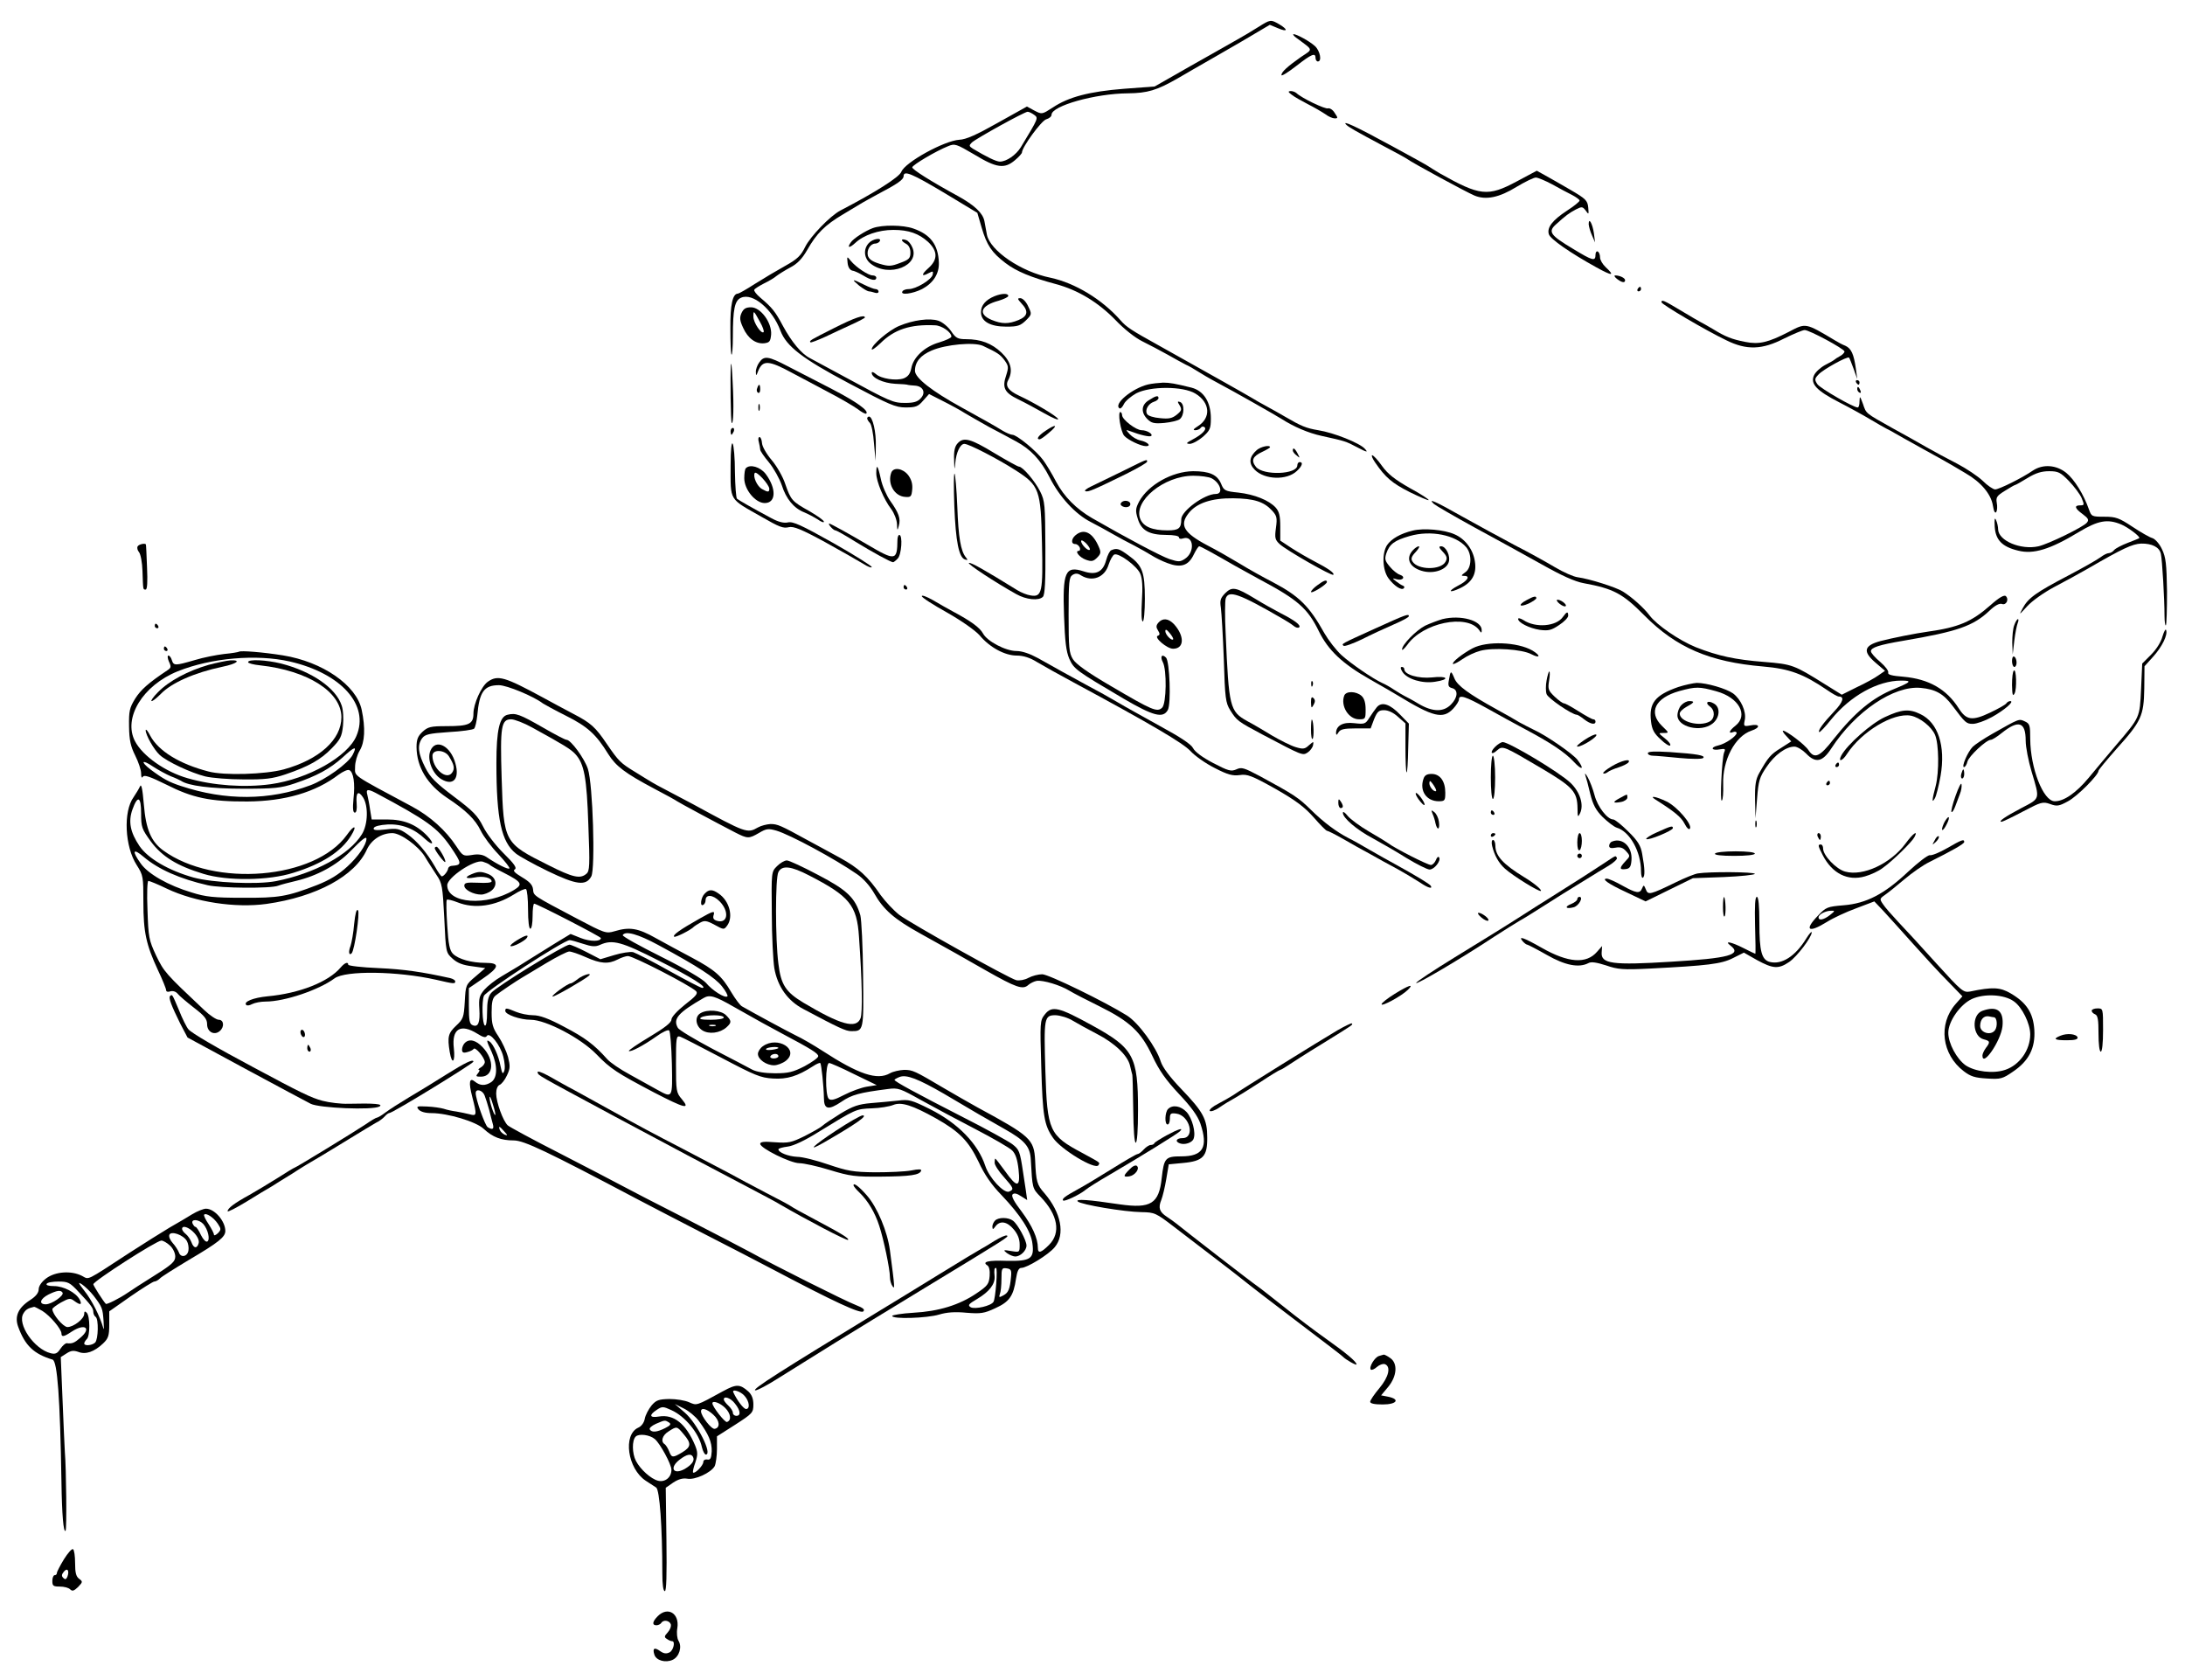 <?xml version="1.0" standalone="no"?>
<!DOCTYPE svg PUBLIC "-//W3C//DTD SVG 20010904//EN"
 "http://www.w3.org/TR/2001/REC-SVG-20010904/DTD/svg10.dtd">
<svg version="1.0" xmlns="http://www.w3.org/2000/svg"
 width="960pt" height="738pt" viewBox="0 0 960 738"
 preserveAspectRatio="xMidYMid meet">
<g transform="translate(0,738) scale(0.1,-0.1)"
fill="#000000" stroke="none">
<path d="M5528 7261 c-25 -16 -67 -41 -94 -56 -27 -15 -119 -67 -205 -116
l-156 -89 -134 -10 c-153 -12 -244 -36 -313 -82 -48 -31 -48 -31 -81 -14 l-33
18 -129 -72 c-92 -52 -139 -73 -168 -74 -66 -4 -239 -99 -255 -141 -9 -23
-112 -89 -268 -170 -45 -24 -131 -113 -154 -159 -19 -39 -34 -54 -88 -84 -36
-20 -95 -55 -133 -79 -37 -24 -71 -43 -75 -43 -23 0 -34 -49 -33 -152 0 -61 2
-113 5 -116 3 -3 6 33 6 79 0 121 8 159 36 171 51 23 138 -50 173 -145 26 -68
95 -122 301 -231 177 -94 205 -106 249 -106 44 0 55 4 77 30 l26 29 61 -31
c34 -17 78 -41 98 -54 20 -12 68 -39 105 -60 38 -20 91 -48 118 -63 65 -35
108 -81 148 -159 43 -85 113 -161 180 -195 29 -15 73 -39 97 -53 24 -14 67
-37 95 -51 28 -15 62 -34 76 -43 14 -9 45 -25 70 -34 58 -22 92 -11 115 38 10
20 20 36 24 36 6 0 57 -28 156 -85 28 -15 75 -42 105 -58 173 -92 215 -129
265 -231 41 -83 103 -142 225 -211 58 -33 112 -64 121 -70 156 -95 199 -106
244 -58 14 15 25 33 25 40 0 23 28 14 122 -38 51 -29 127 -70 168 -92 113 -60
176 -102 215 -144 37 -40 48 -33 15 10 -22 27 -136 106 -191 131 -19 9 -47 24
-64 33 -16 10 -61 36 -100 57 -123 68 -172 104 -185 136 -15 36 -17 35 -24 -7
-5 -25 -2 -32 14 -36 28 -7 25 -42 -5 -72 -33 -34 -81 -33 -142 3 -26 16 -55
31 -63 35 -8 4 -28 16 -45 27 -16 11 -39 24 -51 29 -42 19 -138 85 -180 123
-24 22 -57 65 -75 96 -67 120 -111 163 -226 224 -43 22 -109 59 -148 83 -38
23 -101 59 -140 79 -104 55 -124 89 -83 141 35 45 101 67 196 66 92 -1 135
-15 171 -54 21 -23 23 -32 17 -76 -6 -44 -4 -52 16 -71 29 -27 230 -142 236
-135 7 7 -23 28 -83 59 -27 14 -72 40 -100 58 l-50 33 0 62 c0 47 -5 66 -20
83 -29 32 -93 58 -164 66 -59 6 -64 9 -76 39 -17 40 -51 55 -123 55 -92 -1
-197 -60 -237 -133 -16 -31 -17 -41 -6 -76 15 -51 50 -71 126 -71 32 0 55 -4
55 -11 0 -6 8 -8 19 -4 46 14 52 -61 7 -90 -21 -14 -28 -14 -68 -1 -38 13
-187 92 -340 180 -69 40 -123 94 -158 160 -17 33 -43 76 -57 95 -29 40 -116
111 -135 111 -7 0 -26 8 -43 18 -32 20 -82 48 -180 102 -131 72 -205 130 -205
161 0 39 24 68 73 89 62 27 186 38 225 21 66 -31 76 -38 95 -63 18 -25 19 -31
8 -66 -19 -55 -8 -77 52 -106 29 -14 81 -42 116 -62 35 -20 62 -31 60 -25 -4
12 -105 72 -174 104 -44 21 -59 41 -46 66 23 42 13 82 -29 122 -43 41 -91 59
-156 59 -36 0 -45 5 -65 35 -13 19 -38 40 -56 46 -39 13 -111 3 -173 -23 -45
-19 -120 -83 -120 -102 0 -6 17 6 38 26 61 61 132 84 240 79 30 -1 72 -30 72
-50 0 -5 -24 -16 -53 -25 -64 -18 -114 -65 -123 -113 -5 -25 -14 -37 -33 -45
-33 -12 -100 -2 -123 19 -11 9 -18 11 -18 5 0 -22 51 -45 103 -48 29 -1 54 -3
57 -5 3 -1 16 -2 29 -3 36 -2 50 -30 27 -55 -14 -16 -31 -21 -69 -21 -53 0
-65 5 -267 115 -69 37 -137 74 -152 82 -37 19 -80 71 -118 141 -34 64 -48 81
-99 124 -18 15 -30 31 -27 35 2 5 22 17 43 28 21 10 46 25 55 33 9 7 36 24 60
37 31 16 52 38 74 76 42 74 78 110 159 158 39 23 77 46 85 51 8 5 38 21 65 36
88 46 115 65 115 80 0 27 36 12 180 -74 l144 -87 19 -65 c23 -78 44 -109 104
-155 48 -37 114 -64 222 -93 97 -26 186 -80 261 -157 38 -40 87 -79 120 -95
30 -15 80 -41 110 -58 30 -17 66 -37 80 -44 14 -6 36 -19 50 -28 14 -9 54 -33
90 -52 70 -37 255 -142 280 -158 53 -34 117 -62 177 -75 104 -23 105 -23 158
-51 42 -22 47 -22 31 -5 -23 25 -135 70 -204 81 -54 9 -75 18 -147 60 -22 13
-58 33 -80 45 -22 12 -51 28 -65 37 -21 13 -215 122 -410 231 -119 66 -141 80
-167 110 -81 92 -200 164 -308 187 -129 26 -265 119 -279 189 -3 17 -8 44 -11
60 -7 35 -43 69 -115 109 -121 66 -203 118 -202 127 2 11 105 72 158 93 29 12
35 10 115 -37 97 -59 132 -64 178 -25 17 14 31 30 31 34 0 23 86 141 107 146
13 4 23 12 23 20 0 39 192 93 335 94 87 1 127 13 218 65 44 26 97 56 116 67
20 11 93 54 163 94 l127 75 36 -15 c42 -18 46 -7 6 17 -38 22 -39 22 -93 -12z
m-985 -385 c20 -15 21 -12 -58 -143 -21 -34 -63 -63 -92 -63 -16 0 -59 21
-119 57 -17 11 -17 14 -4 27 18 17 231 135 245 135 6 0 18 -6 28 -13z m780
-1597 c40 -21 53 -69 19 -69 -50 0 -152 -75 -152 -111 0 -40 -11 -49 -60 -49
-67 0 -106 16 -120 50 -32 78 104 190 233 190 32 0 68 -5 80 -11z"/>
<path d="M5698 7212 c74 -55 72 -46 17 -83 -58 -41 -85 -65 -85 -79 0 -6 29
12 65 40 68 53 85 60 85 35 0 -8 5 -15 10 -15 19 0 10 46 -12 67 -24 22 -81
53 -95 53 -4 -1 2 -9 15 -18z"/>
<path d="M5675 6964 c11 -9 43 -27 70 -41 28 -14 62 -34 77 -44 14 -11 33 -19
42 -19 15 0 15 2 0 24 -8 14 -22 22 -29 20 -12 -5 -116 45 -139 67 -6 5 -17 9
-25 9 -13 -1 -12 -4 4 -16z"/>
<path d="M5915 6832 c11 -11 39 -27 170 -97 50 -26 95 -51 100 -55 18 -14 259
-145 293 -159 50 -21 109 -9 185 38 37 22 75 41 85 41 9 0 42 -14 72 -30 30
-17 70 -38 88 -47 17 -9 32 -20 32 -24 0 -5 -25 -25 -56 -45 -64 -42 -88 -74
-79 -103 6 -21 94 -82 208 -145 70 -39 84 -39 42 0 -14 13 -25 32 -25 43 0 11
-4 23 -10 26 -5 3 -10 -3 -10 -14 0 -30 -12 -27 -99 26 -99 59 -111 75 -75
107 44 40 58 50 88 66 26 13 29 13 43 -5 13 -19 14 -18 11 14 -3 30 -11 38
-78 77 -41 24 -92 53 -112 64 l-36 20 -88 -47 c-127 -68 -162 -64 -339 36 -22
13 -44 27 -50 31 -5 4 -81 46 -168 93 -152 83 -214 111 -192 89z"/>
<path d="M6980 6395 c1 -11 7 -33 15 -50 l13 -30 -5 40 c-6 42 -23 73 -23 40z"/>
<path d="M3835 6378 c-33 -12 -86 -46 -97 -63 -18 -25 -6 -26 20 -2 36 34 102
57 167 57 68 0 112 -16 153 -53 42 -40 43 -77 2 -114 -33 -29 -33 -41 0 -23
19 10 21 9 18 -6 -4 -22 -73 -64 -105 -64 -12 0 -25 -4 -28 -10 -11 -18 44
-11 86 10 49 26 76 67 74 117 -3 78 -37 123 -112 149 -45 16 -136 17 -178 2z"/>
<path d="M3817 6312 c-25 -27 -21 -67 8 -90 81 -64 220 -8 183 72 -6 14 -17
28 -26 31 -24 9 -26 -2 -3 -15 14 -7 21 -21 21 -40 0 -24 -6 -31 -45 -45 -39
-15 -50 -16 -90 -4 -33 10 -47 20 -52 36 -6 25 11 53 33 53 7 0 16 5 19 10 11
18 -31 11 -48 -8z"/>
<path d="M3724 6225 c2 -19 10 -31 21 -34 10 -1 32 -12 49 -22 34 -21 56 -24
56 -9 0 6 -7 10 -16 10 -19 0 -73 36 -96 64 -17 21 -17 21 -14 -9z"/>
<path d="M7104 6155 c22 -17 36 -19 36 -6 0 10 -24 21 -43 21 -7 0 -3 -7 7
-15z"/>
<path d="M3775 6125 c17 -13 35 -24 42 -25 6 0 18 -3 27 -6 9 -3 16 -1 16 5 0
6 -6 11 -13 11 -7 0 -30 9 -52 20 -52 26 -56 25 -20 -5z"/>
<path d="M7195 6110 c-3 -5 -1 -10 4 -10 6 0 11 5 11 10 0 6 -2 10 -4 10 -3 0
-8 -4 -11 -10z"/>
<path d="M4370 6079 c-39 -16 -60 -40 -60 -70 0 -41 40 -64 112 -64 49 0 61 4
85 27 27 27 27 28 10 63 -9 20 -24 35 -34 35 -14 0 -13 -3 5 -23 32 -34 28
-56 -13 -73 -44 -18 -73 -18 -119 1 -61 26 -47 63 32 84 23 7 42 16 42 21 0
12 -27 12 -60 -1z"/>
<path d="M7300 6052 c0 -9 193 -123 285 -167 89 -44 157 -42 254 8 41 20 81
37 90 37 21 0 173 -82 175 -94 0 -5 -8 -14 -19 -20 -11 -6 -22 -13 -25 -16 -3
-3 -22 -14 -42 -24 -20 -11 -42 -31 -48 -45 -17 -37 11 -67 110 -118 47 -24
110 -59 140 -77 30 -18 62 -36 70 -40 8 -4 24 -12 35 -19 11 -7 68 -38 125
-70 58 -32 112 -62 120 -67 8 -5 38 -22 66 -39 68 -39 112 -92 120 -142 4 -26
10 -36 15 -28 4 7 5 25 2 40 -4 24 0 31 36 53 22 14 43 26 46 26 2 0 27 14 53
30 36 22 62 30 95 30 40 0 50 -5 87 -43 23 -24 48 -57 56 -75 12 -30 12 -32
-6 -32 -28 0 -25 -13 11 -39 24 -18 28 -25 18 -37 -15 -19 -169 -94 -213 -104
-77 -17 -175 24 -177 74 0 12 -4 30 -9 41 -6 14 -8 5 -6 -29 4 -58 32 -88 103
-105 67 -17 140 5 267 82 85 51 126 58 186 33 29 -12 85 -54 79 -60 -2 -2 -25
-11 -51 -21 -26 -10 -53 -24 -59 -31 -6 -8 -17 -14 -24 -14 -7 0 -23 -8 -36
-18 -13 -10 -78 -47 -143 -81 -141 -74 -175 -98 -199 -143 -17 -32 -17 -31 20
9 21 23 73 60 118 84 44 23 112 60 150 82 152 88 193 107 232 109 48 1 81 -16
87 -45 6 -26 16 -201 16 -271 0 -27 3 -47 6 -43 3 3 5 70 5 149 -2 122 -5 149
-22 185 -11 24 -30 45 -42 49 -12 3 -52 26 -88 50 -59 39 -73 44 -123 44 -55
0 -57 1 -68 32 -23 66 -64 132 -100 161 -44 35 -102 39 -146 10 -46 -32 -149
-83 -166 -83 -9 0 -34 17 -55 38 -21 20 -72 54 -112 75 -41 21 -101 53 -134
72 -33 19 -100 57 -150 84 -121 68 -115 63 -130 107 -13 35 -14 36 -15 12 0
-16 -3 -28 -8 -28 -19 0 -163 83 -177 102 -13 20 -13 24 5 43 20 22 127 81
134 74 2 -2 11 -24 20 -49 l16 -45 -6 45 c-9 64 -20 89 -46 101 -13 5 -32 15
-43 22 -134 80 -130 79 -206 39 -91 -47 -131 -56 -191 -44 -60 12 -86 22 -143
57 -22 13 -47 27 -55 31 -8 4 -47 27 -87 51 -75 45 -83 48 -83 35z"/>
<path d="M3258 6005 c-9 -20 -8 -33 7 -65 21 -47 56 -72 93 -68 23 3 27 8 30
38 4 52 -46 120 -88 120 -23 0 -33 -6 -42 -25z m81 -39 c12 -21 19 -41 16 -45
-10 -10 -45 42 -45 68 0 29 1 28 29 -23z"/>
<path d="M3665 5939 c-105 -53 -111 -56 -104 -63 2 -2 31 9 64 24 33 16 86 40
118 55 31 14 57 28 57 30 0 15 -46 -1 -135 -46z"/>
<path d="M3211 5775 c-3 -48 -1 -249 4 -253 7 -8 10 73 4 178 -3 63 -6 97 -8
75z"/>
<path d="M3336 5788 c-9 -12 -16 -32 -15 -43 0 -17 2 -17 10 5 20 49 46 48
149 -8 36 -19 108 -57 160 -85 52 -27 110 -61 128 -74 18 -14 35 -23 38 -20
13 12 -43 52 -151 108 -66 34 -153 79 -194 100 -86 45 -104 47 -125 17z"/>
<path d="M8155 5700 c3 -5 8 -10 11 -10 2 0 4 5 4 10 0 6 -5 10 -11 10 -5 0
-7 -4 -4 -10z"/>
<path d="M5044 5691 c-70 -17 -154 -87 -125 -105 4 -3 13 6 19 19 6 13 31 34
54 47 62 32 206 32 260 -1 65 -39 70 -107 10 -144 -19 -12 -22 -17 -10 -17 9
0 20 5 23 10 4 6 11 8 16 4 14 -8 -8 -32 -50 -54 -30 -16 -32 -19 -14 -20 12
0 38 14 58 31 31 28 35 36 35 81 0 71 -31 121 -85 135 -73 18 -95 22 -125 22
-19 -1 -49 -4 -66 -8z"/>
<path d="M3327 5675 c-4 -8 -2 -17 3 -20 6 -4 10 3 10 14 0 25 -6 27 -13 6z"/>
<path d="M8160 5671 c0 -6 4 -13 10 -16 6 -3 7 1 4 9 -7 18 -14 21 -14 7z"/>
<path d="M5048 5622 c-34 -20 -36 -54 -7 -83 18 -18 30 -21 75 -17 29 3 60 10
68 17 20 17 21 67 1 75 -12 4 -13 2 -2 -15 10 -18 9 -23 -13 -41 -20 -16 -35
-19 -73 -15 -27 2 -53 10 -57 18 -11 17 5 46 30 54 11 3 20 11 20 16 0 13 -11
11 -42 -9z"/>
<path d="M3332 5590 c0 -14 2 -19 5 -12 2 6 2 18 0 25 -3 6 -5 1 -5 -13z"/>
<path d="M4920 5526 c4 -25 12 -52 19 -60 15 -18 73 -46 96 -46 25 0 8 18 -24
25 -16 3 -37 16 -47 27 -19 21 -19 21 1 14 44 -17 87 -27 93 -21 9 8 -19 25
-42 25 -25 0 -86 47 -86 66 0 7 -4 14 -8 14 -5 0 -6 -20 -2 -44z"/>
<path d="M3810 5542 c0 -4 5 -13 12 -20 7 -7 15 -47 18 -90 l7 -77 1 64 c2 63
-14 131 -30 131 -4 0 -8 -4 -8 -8z"/>
<path d="M4593 5487 c-31 -21 -42 -37 -25 -37 4 0 23 13 42 30 41 34 30 39
-17 7z"/>
<path d="M3210 5485 c0 -8 2 -15 4 -15 2 0 6 7 10 15 3 8 1 15 -4 15 -6 0 -10
-7 -10 -15z"/>
<path d="M3334 5438 c3 -13 6 -28 6 -33 0 -6 17 -31 39 -57 21 -26 46 -71 56
-100 19 -60 53 -101 99 -119 17 -7 43 -21 59 -31 15 -11 27 -15 27 -10 0 6
-29 26 -63 46 -77 43 -82 48 -107 120 -10 31 -37 78 -59 104 -23 27 -42 60
-43 75 -1 15 -6 27 -11 27 -5 0 -7 -10 -3 -22z"/>
<path d="M4207 5432 c-12 -13 -17 -35 -15 -73 1 -45 2 -47 5 -14 4 48 22 85
40 85 20 0 147 -66 225 -116 105 -67 111 -86 116 -320 5 -216 0 -238 -49 -230
-16 2 -43 13 -59 23 -144 89 -204 123 -213 120 -10 -3 118 -87 208 -137 44
-25 99 -30 117 -12 9 9 12 69 11 215 -1 189 -2 206 -23 248 -23 46 -77 109
-93 109 -5 0 -54 27 -109 60 -105 64 -135 71 -161 42z"/>
<path d="M3210 5335 c0 -159 -9 -143 135 -225 80 -46 96 -52 121 -46 20 5 55
-9 158 -65 72 -40 148 -83 169 -96 20 -13 37 -19 37 -14 0 5 -77 53 -170 106
-139 78 -176 95 -198 90 -19 -4 -42 2 -72 18 -86 46 -145 80 -152 86 -4 4 -8
56 -9 117 0 61 -5 117 -10 125 -5 9 -9 -28 -9 -96z"/>
<path d="M5522 5403 c-34 -30 -37 -59 -9 -87 44 -44 141 -47 185 -5 23 21 29
39 12 39 -5 0 -10 -6 -10 -14 0 -41 -150 -46 -182 -7 -22 28 -15 46 28 66 19
9 34 18 34 20 0 12 -40 3 -58 -12z"/>
<path d="M5680 5401 c0 -5 7 -15 17 -22 15 -13 15 -12 4 9 -12 23 -21 28 -21
13z"/>
<path d="M6042 5348 c45 -66 75 -91 152 -130 43 -21 80 -37 83 -35 2 3 -35 27
-83 53 -65 37 -96 61 -122 97 -18 26 -38 47 -43 47 -5 0 1 -15 13 -32z"/>
<path d="M4934 5311 c-55 -27 -117 -57 -138 -67 -22 -10 -34 -20 -27 -22 13
-4 34 5 179 76 50 25 92 49 92 54 0 12 1 12 -106 -41z"/>
<path d="M3277 5323 c-4 -3 -7 -23 -7 -44 0 -50 49 -109 90 -109 50 0 52 64 4
128 -24 31 -69 44 -87 25z m103 -90 c0 -16 -6 -16 -31 -2 -22 11 -42 55 -33
71 7 11 63 -50 64 -69z"/>
<path d="M3850 5301 c0 -36 33 -115 66 -158 13 -18 24 -46 25 -65 1 -30 2 -31
8 -8 9 31 0 57 -38 110 -16 23 -35 66 -41 96 -13 60 -20 69 -20 25z"/>
<path d="M3916 5304 c-18 -48 13 -104 61 -107 25 -2 28 1 31 34 2 24 -4 43
-18 62 -24 30 -64 36 -74 11z"/>
<path d="M4193 5155 c6 -153 20 -225 47 -233 12 -4 13 -2 4 9 -23 28 -33 87
-38 223 -3 76 -9 142 -12 145 -4 3 -4 -61 -1 -144z"/>
<path d="M4925 5170 c-8 -12 20 -24 35 -15 6 3 8 11 5 16 -8 12 -32 12 -40 -1z"/>
<path d="M6300 5166 c8 -7 89 -54 180 -104 91 -49 223 -122 293 -161 87 -49
146 -76 185 -83 131 -24 171 -45 267 -142 140 -141 286 -204 521 -224 117 -10
178 -33 281 -103 23 -16 46 -29 52 -29 26 0 19 -24 -20 -65 -50 -53 -73 -85
-66 -91 2 -3 26 22 53 56 84 103 204 170 307 170 49 0 44 -6 -29 -36 -97 -39
-174 -103 -268 -221 -61 -79 -84 -88 -110 -49 -15 24 -97 86 -112 86 -4 0 2
-11 14 -23 l22 -24 -45 -29 c-46 -28 -57 -42 -95 -109 -16 -28 -20 -52 -19
-118 l2 -82 7 88 c6 77 11 93 41 137 36 54 86 90 123 90 12 0 35 -14 51 -30
42 -44 72 -38 111 22 106 163 275 277 393 266 65 -6 100 -26 139 -78 57 -76
61 -80 90 -80 16 0 53 13 84 30 54 30 101 70 80 70 -6 0 -14 -5 -17 -10 -4 -6
-36 -24 -72 -41 -78 -37 -104 -33 -137 19 -54 85 -132 129 -243 139 -51 4 -70
9 -67 18 3 7 -13 28 -35 47 -23 19 -41 40 -41 47 0 16 35 28 142 46 241 41
308 65 380 133 23 22 42 32 53 29 19 -8 33 19 18 34 -7 7 -30 -6 -68 -40 -83
-73 -140 -97 -275 -116 -52 -7 -157 -28 -207 -41 -74 -20 -80 -46 -23 -95 l42
-36 -29 -20 c-15 -11 -58 -35 -95 -52 l-66 -33 -74 46 c-136 85 -143 88 -267
98 -127 10 -202 26 -301 65 -73 30 -171 97 -203 140 -24 32 -77 80 -118 105
-29 18 -145 55 -197 62 -18 2 -63 22 -100 44 -37 22 -116 66 -177 97 -60 32
-165 89 -231 126 -120 68 -153 82 -124 55z"/>
<path d="M3650 5065 c7 -8 16 -15 20 -15 5 0 44 -22 87 -49 75 -46 157 -91
167 -91 2 0 12 7 20 16 17 16 23 104 7 104 -4 0 -8 -10 -8 -22 -1 -92 -9 -93
-133 -20 -78 46 -161 92 -167 92 -3 0 0 -7 7 -15z"/>
<path d="M6207 5049 c-54 -13 -94 -36 -113 -64 -23 -36 -20 -109 6 -145 24
-33 58 -56 68 -44 4 4 2 9 -4 11 -6 2 -20 11 -30 19 -18 14 -18 15 3 9 27 -7
40 11 14 20 -11 3 -31 19 -45 36 -21 25 -23 33 -15 58 14 41 36 57 102 76 93
27 203 5 249 -49 26 -31 24 -91 -4 -110 -19 -14 -20 -16 -4 -16 27 0 14 -22
-28 -43 -47 -25 -40 -34 9 -11 53 25 74 63 65 118 -8 53 -43 99 -90 119 -45
20 -135 28 -183 16z"/>
<path d="M4731 5033 c-24 -16 -28 -43 -7 -43 8 0 16 -7 20 -15 3 -8 1 -15 -4
-15 -20 0 3 -29 31 -39 25 -9 33 -7 49 9 17 17 18 24 8 47 -26 61 -62 81 -97
56z m57 -68 c-7 -8 -38 23 -38 38 0 6 10 2 22 -10 12 -13 19 -25 16 -28z"/>
<path d="M605 4980 c-4 -6 -1 -18 6 -26 7 -9 14 -46 15 -83 3 -84 2 -81 14
-81 7 0 9 34 6 98 -2 53 -4 98 -5 100 -3 7 -31 1 -36 -8z"/>
<path d="M6207 4962 c-34 -37 -12 -78 48 -92 48 -11 100 8 110 40 9 27 -12 70
-33 70 -12 0 -10 -6 7 -24 18 -19 21 -28 12 -44 -20 -37 -121 -37 -145 1 -8
12 -5 22 14 42 13 14 19 25 13 25 -5 0 -17 -8 -26 -18z"/>
<path d="M4883 4963 c-7 -2 -17 -22 -23 -44 -14 -52 -45 -67 -99 -49 -81 26
-93 -2 -86 -197 4 -111 9 -154 23 -187 21 -46 28 -51 238 -175 132 -77 174
-88 195 -50 15 28 8 214 -8 230 -18 18 -27 5 -14 -20 18 -34 16 -181 -3 -200
-22 -21 -43 -12 -225 95 -103 60 -154 97 -167 118 -17 27 -19 52 -19 195 0
145 2 165 17 175 13 8 23 8 38 -2 49 -30 104 -9 121 48 7 21 18 41 25 44 20 8
101 -52 114 -85 9 -21 11 -58 7 -120 -3 -53 -2 -89 4 -89 5 0 9 45 9 100 0
118 -11 146 -72 190 -41 30 -51 33 -75 23z"/>
<path d="M5788 4809 c-16 -11 -28 -25 -28 -29 0 -11 69 32 70 43 0 12 -14 7
-42 -14z"/>
<path d="M3970 4800 c0 -5 5 -10 11 -10 5 0 7 5 4 10 -3 6 -8 10 -11 10 -2 0
-4 -4 -4 -10z"/>
<path d="M5383 4774 c-21 -22 -24 -31 -19 -64 3 -22 9 -124 13 -227 5 -170 8
-191 28 -223 29 -46 33 -49 140 -106 178 -94 178 -94 200 -80 11 7 22 22 24
32 3 18 3 18 -18 0 -18 -17 -26 -18 -59 -8 -20 6 -66 29 -102 50 -36 22 -85
51 -110 64 -77 43 -81 60 -95 386 -4 72 -3 141 0 152 12 39 57 24 255 -91 14
-8 33 -20 43 -28 9 -8 20 -11 25 -7 9 9 -18 30 -83 63 -27 14 -77 42 -111 63
-84 51 -101 54 -131 24z"/>
<path d="M4050 4761 c0 -6 50 -38 111 -72 65 -37 123 -78 143 -100 44 -53 111
-89 163 -89 29 0 58 -9 90 -29 27 -16 98 -56 158 -88 345 -186 482 -267 515
-302 19 -21 67 -55 107 -75 58 -30 79 -35 110 -31 33 5 52 -2 156 -60 91 -52
128 -80 169 -126 28 -32 54 -59 59 -59 4 0 36 -16 71 -36 34 -20 88 -50 118
-66 30 -17 84 -47 120 -66 36 -20 80 -47 99 -59 35 -24 57 -30 47 -14 -6 8
-61 42 -161 97 -22 12 -69 38 -105 59 -36 21 -78 45 -95 53 -54 28 -109 69
-165 124 -55 54 -73 66 -224 148 -70 37 -81 41 -104 30 -23 -10 -35 -7 -102
28 -46 24 -80 49 -88 65 -8 17 -55 48 -145 97 -72 40 -157 87 -187 105 -30 18
-91 52 -135 75 -84 46 -125 68 -215 119 -35 19 -69 31 -94 31 -48 0 -129 43
-147 77 -14 26 -54 55 -133 97 -23 12 -62 35 -88 50 -27 15 -48 23 -48 17z"/>
<path d="M6708 4744 c-40 -21 -34 -34 7 -16 19 9 35 20 35 24 0 11 -11 9 -42
-8z"/>
<path d="M6840 4743 c0 -5 9 -14 20 -21 11 -7 20 -8 20 -2 0 5 -9 14 -20 20
-11 6 -20 7 -20 3z"/>
<path d="M6867 4670 c-29 -42 -120 -50 -174 -14 -13 8 -23 10 -23 5 0 -16 49
-41 95 -48 38 -5 51 -2 85 21 22 14 40 33 40 41 0 20 -6 19 -23 -5z"/>
<path d="M6040 4618 c-152 -69 -146 -66 -137 -75 4 -4 40 9 80 28 39 20 102
49 139 65 37 16 68 32 68 37 0 12 -11 8 -150 -55z"/>
<path d="M6337 4660 c-20 -6 -55 -19 -76 -29 -40 -21 -101 -83 -101 -104 0 -6
10 3 23 20 68 97 261 137 315 66 10 -15 12 -15 12 -1 0 42 -92 68 -173 48z"/>
<path d="M5089 4644 c-10 -12 -10 -20 -1 -34 9 -14 8 -20 -1 -23 -19 -6 40
-57 67 -57 50 0 51 56 4 108 -25 26 -50 28 -69 6z m65 -73 c-7 -7 -34 21 -34
36 0 10 6 8 19 -8 11 -13 18 -26 15 -28z"/>
<path d="M8850 4634 c-6 -14 -9 -49 -9 -77 l2 -52 7 60 c4 33 11 68 15 78 4 9
4 17 1 17 -4 0 -11 -12 -16 -26z"/>
<path d="M680 4630 c0 -5 5 -10 11 -10 5 0 7 5 4 10 -3 6 -8 10 -11 10 -2 0
-4 -4 -4 -10z"/>
<path d="M9501 4584 c-6 -24 -27 -57 -50 -80 l-39 -39 -5 -112 c-6 -127 -4
-123 -112 -249 -33 -39 -87 -103 -119 -142 -55 -66 -109 -103 -149 -102 -50 1
-106 145 -107 273 0 61 -2 68 -24 78 -26 12 -23 13 -143 -55 -37 -21 -76 -47
-86 -57 -23 -24 -50 -89 -38 -89 5 0 12 11 15 24 6 24 83 96 103 96 6 0 27 13
48 30 74 59 105 49 105 -34 0 -28 12 -89 26 -136 37 -124 39 -116 -45 -160
-70 -37 -104 -60 -87 -60 5 0 47 20 94 45 80 42 87 44 119 33 30 -11 39 -10
79 12 40 21 134 115 134 134 0 4 36 47 79 96 109 121 120 145 122 265 l1 98
37 41 c40 44 66 97 58 118 -2 7 -9 -5 -16 -28z"/>
<path d="M6470 4532 c-45 -24 -93 -62 -86 -69 2 -2 21 7 41 21 21 15 56 31 79
37 55 15 183 7 224 -15 39 -20 43 -7 5 16 -66 38 -200 43 -263 10z"/>
<path d="M720 4530 c0 -5 5 -10 11 -10 5 0 7 5 4 10 -3 6 -8 10 -11 10 -2 0
-4 -4 -4 -10z"/>
<path d="M1050 4517 c-3 -2 -32 -7 -65 -10 -33 -4 -91 -15 -130 -27 -86 -25
-92 -25 -100 0 -3 11 -10 20 -15 20 -5 0 -4 -12 2 -26 11 -23 10 -28 -7 -39
-84 -56 -116 -85 -141 -124 -25 -41 -28 -54 -27 -123 1 -60 7 -87 27 -127 14
-28 26 -63 26 -78 0 -18 3 -23 8 -15 6 9 32 0 103 -35 114 -58 193 -75 356
-74 164 1 299 40 401 118 18 13 39 23 46 20 19 -7 27 -58 19 -127 -4 -42 -2
-60 6 -60 7 0 10 15 8 41 -4 48 7 58 28 26 24 -37 22 -119 -5 -162 -55 -90
-209 -173 -378 -206 -83 -16 -278 -7 -362 16 -110 31 -200 84 -237 138 -41 61
-50 108 -31 161 23 64 38 57 38 -17 0 -61 3 -69 43 -124 49 -66 115 -107 231
-142 104 -32 287 -30 396 5 126 39 209 93 252 162 29 47 15 51 -18 4 -140
-195 -582 -232 -807 -68 -53 39 -76 92 -85 202 -6 70 -11 93 -17 79 -5 -11
-18 -32 -28 -47 -46 -63 -39 -217 14 -299 28 -44 29 -50 29 -162 0 -132 12
-187 64 -299 20 -42 36 -82 36 -88 0 -7 8 -9 19 -5 11 3 24 -1 32 -11 7 -9 39
-36 71 -61 47 -36 58 -50 58 -73 0 -33 31 -50 55 -30 22 18 19 50 -4 50 -10 0
-39 19 -64 43 -171 161 -176 167 -211 239 -32 69 -34 80 -38 201 -3 72 -1 127
4 127 5 0 42 -15 81 -34 124 -59 301 -86 438 -67 220 31 389 123 441 239 20
43 64 72 112 72 36 0 113 -56 142 -102 14 -24 38 -60 52 -82 24 -35 27 -49 34
-190 7 -151 7 -151 37 -178 21 -19 45 -28 86 -33 l57 -8 -43 -37 c-43 -36 -43
-38 -47 -111 -4 -69 -7 -76 -38 -105 -35 -33 -39 -49 -28 -116 10 -59 25 -44
18 17 -10 85 29 110 103 64 25 -16 37 -19 42 -10 12 19 59 -39 72 -90 7 -26 9
-54 4 -65 -6 -15 -9 -11 -16 23 -8 44 -32 98 -49 108 -14 9 -13 3 10 -46 27
-61 26 -114 -2 -133 -26 -17 -49 -16 -71 2 -25 21 -29 -2 -12 -67 21 -81 20
-85 -12 -76 -16 4 -41 9 -58 12 -16 2 -41 7 -55 12 -14 4 -47 9 -74 10 -45 2
-48 1 -37 -13 9 -10 29 -16 57 -16 70 0 195 -37 229 -69 40 -37 77 -51 132
-51 45 0 144 -47 543 -258 47 -25 175 -91 285 -148 110 -56 252 -130 315 -163
263 -139 381 -194 393 -182 8 8 0 15 -33 28 -43 16 -362 176 -465 233 -27 15
-153 80 -279 145 -126 64 -254 130 -285 147 -31 17 -153 80 -271 141 -118 60
-221 116 -229 123 -21 19 -51 103 -51 140 0 19 6 34 15 38 8 3 23 21 32 41 15
31 15 42 5 82 -7 25 -26 66 -42 90 -25 37 -30 54 -30 105 0 46 4 64 18 75 21
17 90 63 117 79 11 6 58 35 105 63 47 28 92 51 101 51 9 0 42 -11 73 -25 65
-29 99 -31 140 -10 15 8 36 15 45 15 23 0 270 -127 299 -154 10 -10 0 -22 -48
-59 -35 -28 -60 -55 -60 -66 0 -13 -29 -36 -96 -76 -52 -31 -93 -59 -91 -62 7
-6 63 23 121 64 26 19 52 31 56 26 5 -4 10 -70 12 -146 3 -154 4 -152 -65
-114 -23 13 -77 43 -119 66 -43 23 -88 54 -100 68 -58 65 -99 95 -189 142 -69
37 -108 51 -137 51 -22 0 -56 7 -75 15 -43 18 -47 18 -47 4 0 -16 65 -39 112
-39 66 0 219 -80 288 -151 63 -65 90 -82 253 -168 135 -70 162 -77 123 -30
-25 29 -26 36 -26 155 0 115 1 125 18 120 9 -3 91 -45 182 -93 146 -77 172
-88 226 -91 62 -4 108 10 176 54 15 10 29 16 32 14 5 -6 15 -101 16 -153 0
-51 19 -56 77 -17 45 31 80 40 205 56 44 6 54 2 145 -49 54 -30 161 -87 238
-127 77 -40 150 -82 162 -94 15 -15 23 -39 28 -83 9 -81 -6 -83 -59 -8 -22 30
-41 55 -43 55 -2 0 -3 -8 -3 -18 0 -10 18 -38 40 -62 45 -51 46 -55 23 -65
-23 -8 -87 61 -104 113 -32 97 -119 187 -242 249 -82 41 -94 44 -141 38 -28
-3 -82 -8 -119 -11 -56 -5 -79 -13 -134 -46 -37 -23 -73 -47 -80 -54 -7 -7
-43 -27 -78 -45 -59 -29 -71 -31 -130 -27 -48 4 -65 2 -65 -7 0 -19 133 -85
172 -85 19 0 79 -13 134 -30 88 -27 113 -30 224 -29 130 1 171 7 177 26 3 7
-10 8 -44 1 -26 -5 -97 -8 -158 -8 -97 1 -122 6 -205 34 -52 18 -114 34 -138
34 -39 2 -82 19 -82 33 0 4 18 9 41 12 25 3 76 27 135 64 166 102 164 101 234
104 36 1 78 8 95 15 35 14 83 -1 187 -59 103 -58 143 -99 187 -190 26 -57 58
-103 101 -147 84 -88 130 -160 136 -213 9 -67 -9 -78 -112 -76 -82 3 -111 -4
-86 -20 8 -5 12 -23 10 -47 -3 -35 -9 -43 -58 -76 -75 -51 -166 -79 -277 -85
-51 -3 -93 -10 -93 -14 0 -15 153 -10 206 6 33 10 70 13 120 8 63 -5 78 -3
127 20 62 28 80 54 91 130 5 33 12 47 23 47 25 0 120 58 147 91 47 56 28 152
-45 237 -33 37 -37 51 -41 144 -5 93 -20 107 -253 233 -38 21 -104 59 -145 83
-132 78 -140 82 -178 82 -20 -1 -48 -7 -62 -15 -56 -32 -137 -5 -297 99 -37
24 -90 55 -118 68 -42 21 -181 96 -235 127 -8 4 -29 32 -47 62 -42 72 -72 98
-173 152 -47 25 -118 63 -159 86 -78 44 -115 50 -181 30 -37 -11 -43 -9 -166
56 -195 103 -189 99 -192 128 -2 20 -16 34 -48 53 -33 20 -42 29 -32 35 10 6
-3 25 -50 71 -36 36 -75 87 -90 118 -23 46 -43 67 -127 130 -82 62 -105 85
-127 129 -31 61 -35 97 -14 127 13 18 30 22 118 28 56 3 106 10 111 15 5 5 11
31 14 58 9 104 30 133 95 133 35 0 153 -49 193 -80 6 -4 51 -29 101 -54 96
-48 133 -82 186 -168 34 -54 73 -84 203 -153 50 -26 95 -51 100 -55 10 -7 166
-91 255 -137 55 -28 60 -28 105 -2 32 19 41 20 76 10 61 -18 257 -124 354
-191 28 -19 57 -52 75 -83 41 -73 89 -115 205 -179 155 -86 163 -91 286 -161
134 -76 163 -86 187 -64 9 8 26 16 37 18 28 4 104 -19 143 -43 18 -11 78 -42
133 -69 133 -66 182 -112 232 -218 30 -64 59 -105 117 -167 54 -57 82 -96 94
-130 35 -104 12 -144 -84 -144 -70 0 -76 -7 -86 -96 -12 -112 -48 -134 -183
-115 -140 21 -197 25 -186 13 14 -14 205 -46 280 -47 58 -1 63 -3 145 -66 47
-36 126 -96 175 -134 50 -38 95 -73 100 -77 74 -59 142 -111 250 -193 150
-114 208 -158 215 -165 12 -13 60 -40 60 -34 0 12 -47 51 -136 114 -48 34
-130 96 -182 138 -53 42 -106 84 -118 92 -20 13 -313 240 -356 275 -9 7 -28
21 -42 30 -32 21 -38 39 -24 73 6 15 16 56 22 92 l11 65 63 6 c88 8 107 29
106 112 0 80 -17 112 -114 213 -50 52 -82 95 -90 120 -20 64 -98 171 -149 203
-96 60 -344 181 -372 181 -17 0 -44 -7 -61 -16 -16 -9 -40 -13 -53 -10 -32 8
-460 247 -514 287 -24 19 -61 58 -82 87 -56 82 -97 119 -179 164 -41 22 -104
57 -140 76 -122 67 -134 72 -165 72 -16 -1 -41 -7 -55 -15 -47 -27 -52 -25
-285 102 -49 26 -106 56 -125 66 -19 10 -44 23 -55 30 -11 6 -44 27 -75 46
-64 39 -72 47 -124 123 -50 74 -70 92 -147 132 -35 18 -95 51 -134 72 -168 91
-198 100 -242 69 -28 -20 -63 -97 -63 -140 0 -46 -20 -55 -118 -55 -70 0 -82
-3 -106 -25 -20 -19 -26 -33 -26 -67 1 -88 47 -164 133 -222 85 -56 125 -96
149 -145 12 -25 47 -72 77 -103 30 -32 52 -60 49 -63 -5 -6 -52 17 -102 51
-16 10 -36 13 -63 8 -38 -6 -40 -4 -68 38 -46 70 -115 132 -195 175 -271 145
-250 131 -250 174 0 21 9 53 20 71 23 38 26 99 9 180 -23 108 -172 211 -346
239 -87 14 -187 22 -193 16z m223 -43 c226 -52 351 -191 293 -327 -38 -91
-212 -189 -376 -212 -116 -16 -254 -6 -365 26 -99 28 -198 98 -232 163 -53
102 34 245 188 307 147 59 346 76 492 43z m276 -411 c-20 -37 -118 -108 -186
-133 -179 -67 -372 -68 -568 -3 -52 17 -78 31 -133 72 -47 36 -39 47 11 13 23
-15 58 -34 77 -42 19 -7 40 -17 45 -20 31 -22 132 -35 275 -35 135 0 164 3
224 23 98 33 155 64 212 115 53 49 65 52 43 10z m101 -166 c227 -121 272 -154
329 -236 52 -77 52 -81 4 -85 -7 -1 -13 -6 -14 -11 -1 -12 -19 -35 -28 -35 -3
0 -17 19 -30 43 -36 62 -79 113 -122 143 -35 24 -45 26 -95 20 -43 -5 -55 -3
-52 6 3 8 27 14 61 16 61 3 117 -18 165 -64 35 -32 42 -21 9 14 -48 50 -102
72 -177 72 l-67 0 -7 43 c-3 23 -9 52 -12 65 -7 25 1 27 36 9z m-40 -202 c0
-26 -37 -79 -83 -121 -39 -36 -78 -60 -134 -82 -132 -51 -167 -57 -328 -56
-125 0 -162 4 -222 23 -104 31 -193 82 -225 128 -40 56 -34 69 14 28 64 -54
158 -96 281 -124 57 -13 277 -15 309 -2 13 5 48 14 78 21 93 22 180 69 240
131 51 52 70 67 70 54z m540 -113 c3 -4 31 -20 63 -36 80 -41 86 -51 45 -76
-119 -72 -293 -60 -293 21 0 34 118 113 155 104 13 -4 27 -10 30 -13z m170
-198 c0 -49 4 -84 10 -84 6 0 10 25 10 55 0 30 3 55 7 55 12 0 293 -145 293
-151 0 -16 -47 -16 -88 0 l-45 18 -66 -40 c-36 -22 -84 -52 -106 -66 -49 -31
-65 -41 -131 -80 -28 -16 -62 -43 -76 -59 -22 -26 -25 -38 -22 -84 4 -60 -5
-82 -29 -72 -14 5 -17 21 -17 85 l0 78 60 41 c75 51 78 70 13 70 -61 0 -119
16 -143 40 -14 14 -20 41 -25 124 -4 59 -5 109 -2 113 4 3 24 -2 47 -11 75
-30 165 -17 247 34 25 16 50 27 54 24 5 -3 9 -43 9 -90z m571 -155 c176 -95
251 -144 281 -182 17 -21 27 -41 24 -44 -10 -10 -67 26 -94 59 -15 17 -93 63
-197 115 -96 48 -172 90 -169 95 12 20 68 4 155 -43z m-330 5 c39 -13 55 -14
75 -5 55 25 95 14 260 -70 141 -71 217 -119 189 -119 -6 0 -71 34 -145 75 -74
42 -146 78 -158 82 -13 3 -51 -3 -84 -13 l-60 -18 -62 32 c-35 18 -68 32 -74
32 -21 0 -321 -184 -344 -212 -13 -15 -18 -38 -18 -85 0 -40 -4 -62 -10 -58
-11 7 -14 104 -4 130 9 22 350 244 377 245 5 0 31 -7 58 -16z m661 -276 c122
-69 142 -80 213 -118 132 -70 160 -88 160 -100 0 -7 -27 -26 -60 -44 -51 -26
-71 -31 -130 -31 -44 0 -81 6 -100 16 -16 9 -95 50 -174 91 -79 42 -148 83
-153 93 -22 39 1 66 114 131 26 15 48 9 130 -38z m531 -297 l99 -48 -44 -7
c-24 -4 -68 -20 -99 -36 -42 -22 -59 -26 -68 -17 -16 16 -15 157 2 157 6 0 56
-22 110 -49z m396 -87 c53 -31 121 -71 151 -89 30 -17 81 -46 112 -64 91 -51
114 -78 117 -136 7 -126 6 -125 43 -163 76 -79 90 -158 37 -211 -35 -35 -49
-39 -49 -13 0 42 -25 97 -71 159 -34 44 -47 69 -40 76 7 7 19 4 37 -8 l27 -17
-6 43 c-4 24 -9 60 -12 79 -14 94 -17 100 -48 124 -18 13 -113 66 -212 116
-213 109 -305 159 -305 166 0 2 10 8 23 13 30 11 80 -8 196 -75z m-2020 -6 c5
-13 14 -41 20 -63 5 -22 13 -50 16 -62 7 -24 -1 -28 -22 -15 -12 7 -53 123
-53 150 0 21 30 13 39 -10z m47 -86 c-5 -5 -26 59 -25 77 0 9 7 -4 14 -29 8
-24 13 -46 11 -48z m39 -72 c16 -17 16 -20 3 -15 -9 4 -19 13 -22 21 -7 19 -2
18 19 -6z m2162 -670 c-3 -38 -8 -74 -12 -79 -10 -18 -81 -34 -100 -24 -14 9
-10 14 29 37 52 31 78 64 76 98 -3 30 -1 38 6 38 4 0 4 -31 1 -70z m65 30 c-5
-53 -11 -69 -34 -81 -18 -10 -20 -9 -15 6 4 9 7 39 7 67 0 46 2 49 23 46 19
-3 22 -8 19 -38z"/>
<path d="M916 4459 c-90 -26 -173 -70 -222 -120 -21 -21 -33 -39 -28 -39 6 0
23 14 40 31 47 49 148 94 272 120 63 13 84 30 35 28 -16 -1 -59 -10 -97 -20z"/>
<path d="M1090 4471 c0 -5 24 -11 53 -14 210 -23 357 -117 357 -228 0 -98 -97
-186 -253 -229 -81 -22 -263 -28 -332 -9 -127 33 -219 90 -255 157 -10 20 -19
31 -20 24 0 -21 36 -85 62 -109 32 -29 136 -78 200 -94 29 -7 105 -13 168 -13
94 -1 127 3 184 22 100 34 155 64 204 115 37 38 44 51 49 99 3 31 1 70 -6 89
-25 76 -130 149 -266 184 -65 16 -145 20 -145 6z"/>
<path d="M1910 3654 c0 -10 42 -65 46 -61 6 6 -29 67 -38 67 -5 0 -8 -3 -8 -6z"/>
<path d="M2073 3540 c-34 -14 -28 -22 11 -15 38 8 76 -1 76 -17 0 -6 -24 -8
-60 -6 -50 2 -60 0 -60 -13 0 -18 40 -39 74 -39 13 0 34 8 46 18 28 23 20 59
-17 73 -29 11 -41 11 -70 -1z"/>
<path d="M2271 3249 c-18 -11 -31 -22 -28 -25 6 -7 63 22 72 36 10 16 -7 12
-44 -11z"/>
<path d="M3078 2929 c-27 -15 -22 -56 7 -75 29 -19 78 -13 107 13 23 21 23 28
-2 53 -22 22 -82 27 -112 9z m102 -19 c0 -6 -26 -10 -57 -10 -41 0 -54 3 -43
10 20 13 100 13 100 0z m-37 -37 c-7 -2 -19 -2 -25 0 -7 3 -2 5 12 5 14 0 19
-2 13 -5z"/>
<path d="M3352 2784 c-12 -8 -22 -24 -22 -34 0 -24 37 -50 71 -50 14 0 38 9
52 20 61 49 -36 110 -101 64z m68 -8 c0 -2 -13 -6 -29 -8 -17 -2 -28 -1 -25 4
5 8 54 12 54 4z m0 -36 c0 -5 -9 -10 -21 -10 -11 0 -17 5 -14 10 3 6 13 10 21
10 8 0 14 -4 14 -10z"/>
<path d="M8840 4476 c0 -14 5 -26 10 -26 6 0 10 9 10 19 0 11 -4 23 -10 26 -6
4 -10 -5 -10 -19z"/>
<path d="M6162 4428 c21 -32 88 -52 143 -43 68 10 56 27 -13 19 -59 -6 -122
12 -122 36 0 6 -5 10 -11 10 -7 0 -6 -8 3 -22z"/>
<path d="M8848 4434 c-5 -4 -8 -32 -8 -63 1 -43 3 -52 11 -38 11 19 8 113 -3
101z"/>
<path d="M6795 4390 c-4 -21 -4 -48 0 -59 5 -18 112 -91 133 -91 4 0 18 -9 32
-20 27 -21 50 -26 50 -10 0 6 -4 10 -10 10 -5 0 -34 16 -64 35 -30 19 -59 35
-64 35 -6 0 -24 13 -41 29 -28 27 -31 33 -25 70 4 23 4 41 1 41 -3 0 -8 -18
-12 -40z"/>
<path d="M5761 4374 c0 -11 3 -14 6 -6 3 7 2 16 -1 19 -3 4 -6 -2 -5 -13z"/>
<path d="M7374 4362 c-103 -36 -130 -71 -120 -152 4 -35 14 -53 42 -78 19 -19
39 -31 42 -27 4 4 -6 18 -23 31 -30 24 -30 24 -6 24 25 0 25 0 -7 31 -61 60
-30 123 76 153 73 20 88 20 163 -1 99 -27 142 -105 84 -151 -28 -22 -33 -37
-10 -28 8 3 15 1 15 -4 0 -14 -49 -48 -81 -55 -36 -8 -30 -24 7 -17 24 4 26 2
19 -14 -10 -26 -19 -221 -10 -211 5 4 7 35 6 70 -4 107 52 213 124 237 42 14
37 32 -5 23 -29 -5 -30 -4 -24 25 7 36 -17 90 -52 116 -30 21 -115 46 -159 46
-16 -1 -53 -9 -81 -18z"/>
<path d="M5906 4324 c-17 -45 19 -104 65 -104 28 0 29 2 29 43 0 30 -6 49 -18
60 -24 21 -68 22 -76 1z"/>
<path d="M5760 4295 c1 -26 2 -28 11 -12 8 14 8 22 0 30 -8 8 -11 3 -11 -18z"/>
<path d="M7387 4282 c-10 -10 -17 -30 -17 -45 0 -51 103 -76 154 -36 33 26 36
73 5 89 -26 15 -40 3 -16 -14 23 -17 22 -53 -2 -66 -45 -24 -131 -1 -131 35 0
8 14 21 30 30 34 18 38 25 12 25 -11 0 -26 -8 -35 -18z"/>
<path d="M6049 4273 c-8 -10 -23 -31 -33 -47 -17 -27 -21 -28 -66 -23 -50 6
-80 -11 -80 -44 1 -10 3 -9 11 4 8 13 24 17 75 17 l66 0 15 40 c14 34 21 40
44 40 18 0 42 -11 61 -29 l33 -29 0 -105 c0 -58 2 -108 5 -110 3 -3 6 44 7
104 l3 110 -38 39 c-45 47 -81 59 -103 33z"/>
<path d="M8282 4230 c-61 -28 -166 -121 -192 -169 -16 -31 5 -25 25 7 64 98
203 182 280 168 41 -8 92 -49 107 -85 17 -41 18 -162 3 -222 -17 -64 -18 -81
-4 -56 6 10 17 54 25 98 23 132 -11 235 -89 272 -49 24 -82 21 -155 -13z"/>
<path d="M2230 4240 c-35 -8 -49 -66 -49 -212 0 -248 22 -347 86 -398 15 -12
78 -47 140 -77 126 -61 168 -66 191 -23 18 35 7 405 -15 472 -15 46 -75 128
-94 128 -6 0 -52 24 -102 53 -103 59 -121 66 -157 57z m108 -56 c142 -78 169
-95 189 -116 40 -43 51 -103 58 -313 7 -179 6 -202 -9 -214 -27 -23 -59 -16
-166 38 -196 98 -197 99 -206 383 -7 227 -2 258 42 258 14 0 56 -16 92 -36z"/>
<path d="M5760 4175 c0 -27 3 -45 7 -41 7 7 5 77 -3 85 -2 2 -4 -17 -4 -44z"/>
<path d="M6961 4129 c-24 -16 -38 -29 -30 -29 21 0 93 46 82 53 -5 3 -28 -8
-52 -24z"/>
<path d="M6569 4099 c-25 -25 -17 -39 9 -15 24 21 28 19 189 -76 144 -85 163
-105 164 -180 0 -38 2 -40 11 -21 18 37 0 94 -42 134 -48 46 -267 177 -297
179 -7 0 -22 -9 -34 -21z"/>
<path d="M1891 4082 c-16 -38 9 -102 48 -125 52 -31 81 1 62 69 -21 78 -87
111 -110 56z m81 -24 c24 -38 27 -55 14 -73 -25 -34 -86 19 -86 75 0 29 53 27
72 -2z"/>
<path d="M7240 4071 c0 -6 10 -11 23 -11 12 0 65 -5 117 -10 52 -5 99 -5 103
0 12 11 -27 18 -145 26 -70 4 -98 3 -98 -5z"/>
<path d="M6550 3965 c0 -53 4 -95 9 -95 6 0 10 42 10 95 0 52 -5 95 -10 95 -5
0 -9 -43 -9 -95z"/>
<path d="M7082 4014 c-24 -14 -41 -28 -38 -31 3 -3 11 -1 18 4 7 6 30 16 50
22 21 7 40 17 43 22 12 18 -31 8 -73 -17z"/>
<path d="M8065 4020 c-3 -5 -1 -10 4 -10 6 0 11 5 11 10 0 6 -2 10 -4 10 -3 0
-8 -4 -11 -10z"/>
<path d="M8617 3980 c-3 -11 -1 -20 4 -20 5 0 9 9 9 20 0 11 -2 20 -4 20 -2 0
-6 -9 -9 -20z"/>
<path d="M6965 3975 c4 -11 14 -48 22 -83 12 -48 25 -72 55 -102 22 -21 49
-42 61 -46 58 -17 107 -106 107 -191 0 -19 4 -32 8 -29 10 6 9 39 -3 105 -6
35 -18 56 -61 98 -29 29 -59 53 -66 53 -26 0 -69 56 -82 106 -7 27 -21 63 -30
79 -10 17 -14 21 -11 10z"/>
<path d="M6254 3958 c-18 -53 14 -98 67 -98 27 0 29 3 29 38 0 50 -23 82 -60
82 -21 0 -31 -6 -36 -22z m56 -51 c0 -5 -7 -4 -15 3 -8 7 -15 20 -15 29 1 13
3 13 15 -3 8 -11 15 -24 15 -29z"/>
<path d="M8025 3940 c-3 -5 -1 -10 4 -10 6 0 11 5 11 10 0 6 -2 10 -4 10 -3 0
-8 -4 -11 -10z"/>
<path d="M8592 3884 c-13 -36 -21 -69 -18 -71 3 -3 10 7 16 23 6 16 15 41 21
56 6 14 9 34 7 43 -1 9 -13 -14 -26 -51z"/>
<path d="M6220 3894 c0 -7 9 -22 20 -35 25 -31 26 -12 0 21 -11 14 -20 20 -20
14z"/>
<path d="M7117 3874 c-34 -18 -32 -24 6 -17 15 3 27 12 27 19 0 17 2 17 -33
-2z"/>
<path d="M7274 3867 c82 -52 112 -76 127 -105 10 -20 20 -29 24 -22 11 18 -57
97 -103 119 -45 22 -80 28 -48 8z"/>
<path d="M5880 3853 c0 -13 5 -23 10 -23 13 0 13 11 0 30 -8 12 -10 11 -10 -7z"/>
<path d="M5900 3809 c0 -22 60 -74 130 -111 36 -20 103 -58 149 -87 46 -28 92
-51 102 -51 21 0 51 39 42 53 -3 6 -10 1 -14 -11 -5 -12 -15 -22 -22 -22 -15
0 -160 74 -187 95 -8 6 -47 30 -87 53 -39 23 -81 54 -92 68 -12 15 -21 21 -21
13z"/>
<path d="M6294 3805 c5 -11 11 -30 13 -42 8 -34 20 -28 15 7 -2 16 -11 35 -20
42 -14 11 -15 10 -8 -7z"/>
<path d="M6550 3810 c0 -5 5 -10 11 -10 5 0 7 5 4 10 -3 6 -8 10 -11 10 -2 0
-4 -4 -4 -10z"/>
<path d="M8541 3764 c-17 -38 -6 -41 12 -5 9 17 12 31 8 31 -4 0 -13 -12 -20
-26z"/>
<path d="M7712 3760 c0 -14 2 -19 5 -12 2 6 2 18 0 25 -3 6 -5 1 -5 -13z"/>
<path d="M7281 3724 c-30 -13 -51 -27 -48 -30 8 -8 117 37 117 48 0 12 -9 9
-69 -18z"/>
<path d="M6550 3709 c0 -5 5 -7 10 -4 6 3 10 8 10 11 0 2 -4 4 -10 4 -5 0 -10
-5 -10 -11z"/>
<path d="M6930 3679 c0 -24 4 -38 10 -34 6 3 10 22 10 41 0 19 -4 34 -10 34
-5 0 -10 -18 -10 -41z"/>
<path d="M7986 3705 c4 -8 8 -15 10 -15 2 0 4 7 4 15 0 8 -4 15 -10 15 -5 0
-7 -7 -4 -15z"/>
<path d="M8372 3674 c-65 -88 -187 -145 -265 -123 -39 10 -97 71 -97 101 0 10
-4 18 -10 18 -14 0 -13 -5 9 -48 41 -79 109 -114 185 -92 25 7 60 23 78 37 45
32 127 113 139 135 18 34 -6 17 -39 -28z"/>
<path d="M8500 3688 c-12 -22 -12 -22 6 -6 10 10 15 20 12 24 -4 3 -12 -5 -18
-18z"/>
<path d="M6556 3663 c10 -41 29 -75 56 -99 34 -31 152 -104 158 -98 5 5 -31
35 -71 59 -95 58 -129 95 -129 140 0 14 -5 25 -10 25 -6 0 -8 -11 -4 -27z"/>
<path d="M7083 3683 c-7 -2 -13 -11 -13 -19 0 -9 8 -12 28 -8 20 4 33 0 46
-15 19 -21 19 -22 -2 -44 -28 -30 -28 -39 1 -35 17 2 23 10 25 39 5 58 -39
101 -85 82z"/>
<path d="M8555 3654 c-33 -19 -67 -33 -76 -31 -9 1 -52 -32 -96 -73 -104 -98
-183 -139 -283 -147 -71 -6 -77 -8 -112 -45 -63 -65 -43 -79 39 -28 27 17 85
44 129 60 l79 30 40 -42 c22 -24 80 -88 129 -143 49 -55 118 -130 154 -166
l64 -66 -30 -34 c-77 -88 -61 -221 36 -295 30 -23 49 -29 102 -32 60 -4 69 -1
114 30 70 47 99 104 94 184 -5 74 -34 119 -104 160 -46 27 -79 29 -179 8 -29
-5 -37 2 -147 123 -63 70 -139 153 -168 183 -28 30 -59 65 -67 78 -15 22 -15
24 8 40 13 9 52 40 86 69 34 29 83 63 110 76 102 51 153 80 153 88 0 14 -11
10 -75 -27z m-515 -294 c-27 -21 -50 -26 -50 -10 0 13 31 29 55 29 18 1 18 -1
-5 -19z m808 -379 c36 -25 72 -98 72 -145 0 -69 -47 -135 -110 -156 -53 -18
-132 -8 -174 20 -39 28 -76 96 -76 143 0 50 52 124 103 148 54 25 142 21 185
-10z"/>
<path d="M8709 2939 c-48 -18 -43 -113 7 -125 28 -7 29 -12 9 -38 -8 -11 -15
-26 -15 -33 0 -54 81 64 88 128 7 69 -24 92 -89 68z m52 -28 c14 -2 16 -41 4
-57 -18 -25 -65 -11 -65 19 0 28 16 46 38 42 10 -2 20 -4 23 -4z"/>
<path d="M7535 3630 c-4 -6 27 -10 84 -10 54 0 91 4 91 10 0 6 -35 10 -84 10
-47 0 -88 -4 -91 -10z"/>
<path d="M6930 3620 c0 -5 5 -10 10 -10 6 0 10 5 10 10 0 6 -4 10 -10 10 -5 0
-10 -4 -10 -10z"/>
<path d="M7045 3586 c-53 -35 -120 -78 -222 -142 -34 -21 -108 -68 -164 -104
-56 -36 -177 -110 -268 -166 -91 -56 -167 -106 -169 -112 -4 -12 201 109 343
203 44 28 94 60 110 69 17 9 68 41 115 71 47 30 109 69 139 87 30 18 61 38 70
43 9 6 37 23 64 39 26 15 44 32 41 37 -7 11 0 14 -59 -25z"/>
<path d="M3414 3575 c-25 -25 -25 -25 -23 -208 0 -100 6 -208 11 -240 14 -81
59 -144 128 -180 154 -82 186 -97 210 -97 55 0 55 0 52 247 -1 124 -7 243 -12
262 -22 76 -58 111 -185 177 -66 35 -128 64 -138 64 -10 0 -29 -11 -43 -25z
m141 -41 c177 -91 210 -131 219 -269 14 -195 16 -333 7 -358 -19 -49 -88 -29
-251 68 -78 47 -99 79 -110 171 -14 108 -14 378 0 403 16 31 56 26 135 -15z"/>
<path d="M7460 3543 c-14 -2 -56 -19 -95 -38 -117 -57 -124 -58 -134 -32 -8
20 -10 20 -16 5 -10 -25 -25 -23 -88 12 -30 17 -60 30 -67 30 -26 0 6 -23 86
-60 l84 -40 104 51 104 51 136 5 c75 3 136 10 136 14 0 9 -202 10 -250 2z"/>
<path d="M3096 3454 c-17 -17 -22 -59 -6 -49 6 3 10 12 10 20 0 27 32 25 61
-4 45 -45 37 -101 -12 -86 -15 5 -18 12 -13 27 5 18 -3 16 -63 -18 -85 -48
-119 -72 -111 -79 5 -5 75 30 88 45 3 3 15 10 27 17 18 10 28 9 63 -10 40 -22
41 -22 55 -3 28 38 10 108 -37 140 -28 20 -43 20 -62 0z"/>
<path d="M6930 3430 c0 -6 -12 -15 -26 -21 -32 -12 -25 -24 9 -15 23 5 46 46
26 46 -5 0 -9 -5 -9 -10z"/>
<path d="M7570 3395 c0 -27 3 -45 7 -41 7 7 5 77 -2 85 -3 2 -5 -17 -5 -44z"/>
<path d="M7711 3315 c2 -69 3 -125 1 -125 -1 0 -25 11 -52 25 -53 27 -87 34
-57 11 52 -40 -7 -56 -261 -71 -257 -16 -308 -9 -305 40 l2 29 -22 -25 c-47
-55 -127 -49 -243 17 -81 46 -105 54 -84 29 7 -8 16 -15 20 -15 3 0 42 -20 86
-45 80 -46 141 -58 183 -36 12 7 36 3 77 -10 52 -18 74 -20 194 -14 253 13
313 20 364 46 l48 24 58 -33 c70 -38 94 -40 141 -8 35 24 99 109 99 130 0 6
-11 -6 -24 -27 -48 -78 -107 -116 -160 -103 -36 9 -46 47 -46 171 0 77 -4 115
-11 115 -8 0 -10 -38 -8 -125z"/>
<path d="M1556 3321 c-3 -38 -11 -82 -16 -97 -10 -25 -7 -44 5 -32 13 13 37
180 28 189 -7 7 -12 -14 -17 -60z"/>
<path d="M6509 3349 c13 -11 27 -17 30 -13 7 7 -28 34 -43 34 -6 -1 0 -10 13
-21z"/>
<path d="M1497 3130 c-54 -64 -181 -114 -322 -127 -62 -6 -107 -24 -93 -38 3
-4 15 -2 26 4 12 6 38 11 59 11 84 0 234 51 303 102 48 35 275 32 445 -6 82
-19 85 -19 85 -7 0 5 -10 11 -22 14 -122 27 -203 39 -315 44 -73 3 -133 10
-133 15 0 14 -15 9 -33 -12z"/>
<path d="M2540 3080 c-14 -11 -28 -20 -32 -20 -13 0 -89 -55 -80 -58 8 -2 143
76 160 92 15 15 -26 3 -48 -14z"/>
<path d="M6128 3014 c-32 -20 -58 -40 -58 -46 0 -11 86 35 115 63 30 29 6 22
-57 -17z"/>
<path d="M747 3004 c-7 -8 6 -42 45 -121 l32 -61 255 -138 c141 -76 270 -145
286 -153 37 -19 273 -29 302 -12 19 11 -21 15 -138 12 -31 -1 -81 5 -112 13
-49 13 -95 35 -307 149 -158 84 -269 149 -282 165 -8 9 -27 47 -42 85 -30 71
-29 70 -39 61z"/>
<path d="M4591 2924 c-22 -28 -22 -32 -16 -234 6 -213 13 -253 51 -308 34 -51
186 -143 200 -121 7 13 13 8 -71 54 -145 77 -154 97 -162 358 -7 237 -6 247
45 247 21 -1 55 -11 77 -25 22 -13 69 -39 104 -57 78 -40 136 -95 146 -140 4
-18 9 -36 10 -40 1 -5 3 -73 4 -153 1 -89 5 -145 11 -145 6 0 10 54 10 143 0
237 -19 272 -201 372 -147 81 -177 88 -208 49z"/>
<path d="M9190 2940 c0 -6 7 -13 15 -16 12 -5 15 -24 15 -85 0 -46 4 -79 10
-79 6 0 10 38 10 95 0 95 0 95 -25 95 -14 0 -25 -5 -25 -10z"/>
<path d="M5875 2853 c-78 -46 -423 -260 -455 -283 -14 -9 -45 -27 -68 -39 -24
-12 -40 -26 -37 -31 3 -5 23 1 43 15 20 14 50 32 67 41 16 9 67 41 112 70 45
30 85 54 88 54 3 0 18 9 33 19 15 10 83 54 152 96 139 86 135 83 129 89 -2 2
-31 -12 -64 -31z"/>
<path d="M1320 2846 c0 -8 5 -18 10 -21 6 -3 10 1 10 9 0 8 -4 18 -10 21 -5 3
-10 -1 -10 -9z"/>
<path d="M9053 2830 c-35 -14 -27 -20 28 -20 36 0 49 4 47 13 -6 15 -46 19
-75 7z"/>
<path d="M2042 2798 c-7 -7 -12 -20 -12 -29 0 -13 6 -16 23 -11 12 3 25 9 28
14 7 11 49 -39 49 -58 0 -7 -8 -18 -17 -23 -10 -6 -14 -11 -9 -11 5 0 3 -7 -4
-15 -11 -13 -9 -15 13 -15 56 0 61 73 8 129 -30 32 -59 39 -79 19z"/>
<path d="M1350 2775 c0 -8 4 -15 10 -15 5 0 7 7 4 15 -4 8 -8 15 -10 15 -2 0
-4 -7 -4 -15z"/>
<path d="M1960 2659 c-52 -33 -126 -78 -165 -101 -38 -23 -84 -52 -101 -65
-17 -13 -34 -23 -38 -23 -4 0 -26 -13 -49 -29 -46 -31 -308 -191 -313 -191 -2
0 -34 -19 -71 -43 -38 -24 -95 -58 -128 -77 -64 -35 -95 -58 -95 -71 0 -5 37
14 83 42 45 28 95 58 111 67 15 10 56 35 90 56 33 22 86 54 116 71 30 18 93
56 140 85 47 29 97 59 111 67 15 7 32 20 39 28 7 8 16 15 20 15 15 0 370 218
370 226 0 13 -37 -5 -120 -57z"/>
<path d="M2362 2669 c5 -15 -14 -4 343 -196 269 -144 371 -198 590 -313 55
-29 114 -60 130 -70 115 -67 296 -162 301 -157 6 6 -26 26 -141 87 -55 29
-104 56 -110 61 -5 4 -55 31 -110 59 -55 29 -129 68 -165 88 -36 19 -126 66
-200 105 -139 72 -184 96 -330 177 -47 26 -112 62 -145 80 -33 17 -84 46 -114
63 -31 17 -52 24 -49 16z"/>
<path d="M5132 2508 c-14 -14 -16 -68 -2 -68 6 0 10 12 10 26 0 22 4 25 27 22
60 -7 86 -108 28 -108 -27 0 -34 -15 -11 -23 21 -8 54 3 60 20 11 27 -6 90
-30 117 -26 28 -62 34 -82 14z"/>
<path d="M3673 2413 c-102 -67 -133 -98 -51 -51 140 81 193 118 168 118 -8 0
-61 -30 -117 -67z"/>
<path d="M5125 2392 c-27 -15 -51 -30 -53 -34 -2 -5 -9 -8 -16 -8 -7 0 -21 -9
-31 -20 -10 -11 -22 -20 -27 -20 -5 0 -55 -29 -111 -64 -56 -35 -124 -76 -152
-91 -55 -30 -71 -42 -64 -49 6 -6 73 26 96 45 10 9 61 41 113 71 133 78 292
176 304 188 18 18 -7 10 -59 -18z"/>
<path d="M4963 2243 c-29 -29 -29 -35 -2 -31 26 4 48 34 34 46 -6 5 -19 -1
-32 -15z"/>
<path d="M3750 2173 c0 -4 12 -19 27 -33 36 -35 67 -86 86 -145 20 -61 47
-191 47 -225 0 -14 5 -32 11 -40 11 -16 11 -10 -11 157 -11 83 -55 188 -101
241 -34 39 -59 58 -59 45z"/>
<path d="M845 2046 c-22 -14 -67 -40 -100 -59 -33 -20 -112 -69 -175 -110
-198 -129 -177 -119 -210 -102 -47 24 -117 19 -157 -11 -20 -15 -33 -34 -33
-48 0 -15 -12 -31 -37 -47 -53 -34 -70 -72 -53 -118 30 -82 68 -119 151 -144
21 -7 33 -167 39 -537 2 -144 9 -224 18 -215 6 5 3 276 -3 345 -1 19 -6 121
-10 226 l-8 192 25 16 c20 13 31 14 52 7 32 -13 70 0 109 37 23 22 27 34 27
83 l0 58 94 66 c52 36 99 65 104 65 6 0 17 6 24 13 7 8 65 44 128 82 131 77
160 101 160 127 0 43 -47 98 -85 98 -11 0 -38 -11 -60 -24z m112 -42 c15 -23
15 -26 0 -42 -10 -9 -17 -11 -17 -6 0 6 -11 27 -24 47 -13 19 -22 38 -19 41 9
9 42 -13 60 -40z m-64 -1 c21 -24 31 -69 18 -77 -6 -4 -18 8 -28 28 -9 20 -20
36 -24 36 -4 0 -9 7 -13 15 -8 21 27 19 47 -2z m-40 -39 c15 -16 23 -34 20
-45 -7 -26 -22 -24 -32 4 -5 13 -16 29 -25 36 -9 7 -16 17 -16 22 0 18 30 8
53 -17z m-32 -36 c6 -10 9 -29 7 -41 -4 -28 -34 -34 -42 -9 -4 10 -16 29 -27
41 -11 12 -18 28 -15 36 7 19 62 0 77 -27z m-74 -20 c13 -12 23 -33 23 -48 0
-22 -14 -35 -92 -84 -51 -32 -104 -66 -118 -76 -35 -24 -91 -52 -95 -48 -11
11 -55 80 -55 86 1 14 276 191 299 192 8 0 25 -10 38 -22z m-403 -202 c56 -59
66 -73 66 -90 0 -8 5 -18 10 -21 14 -9 12 -99 -2 -113 -13 -13 -48 -16 -48 -4
0 4 5 13 12 20 14 14 14 100 -1 115 -8 8 -11 6 -11 -5 0 -22 -47 -58 -74 -58
-19 1 -66 57 -66 79 0 4 17 17 38 29 35 19 41 20 58 7 27 -20 36 -18 24 6 -17
31 -71 59 -113 59 -23 0 -36 4 -32 10 3 6 27 10 52 10 41 0 50 -4 87 -44z m67
-18 c38 -50 40 -55 44 -111 2 -29 2 -43 -1 -32 -15 53 -51 124 -83 164 -28 36
-30 41 -10 28 13 -9 36 -31 50 -49z m-136 13 c7 -13 -48 -51 -74 -51 -32 0
-25 24 12 43 37 18 54 21 62 8z m-89 -80 c34 -21 84 -80 84 -99 0 -17 11 -15
45 8 58 38 89 16 38 -27 -25 -22 -36 -27 -59 -24 -6 1 -19 -10 -29 -25 -13
-20 -22 -24 -42 -19 -73 18 -149 129 -120 175 10 17 20 23 47 29 3 0 19 -8 36
-18z"/>
<path d="M4372 2018 c-7 -7 -12 -19 -12 -27 1 -14 3 -13 14 2 20 26 51 21 80
-14 17 -20 26 -42 26 -66 0 -35 0 -35 -37 -29 -35 6 -37 5 -19 -9 11 -8 28
-15 37 -15 22 0 49 26 49 48 0 23 -38 93 -59 109 -21 16 -64 16 -79 1z"/>
<path d="M4370 1929 c-25 -16 -52 -32 -60 -36 -8 -4 -91 -54 -185 -112 -93
-57 -208 -128 -255 -156 -448 -273 -566 -348 -552 -353 7 -2 56 24 109 58 54
34 107 67 117 73 11 7 69 43 130 81 61 38 235 144 386 236 367 223 374 227
364 232 -5 3 -29 -8 -54 -23z"/>
<path d="M6059 1423 c-19 -5 -46 -50 -36 -60 4 -3 16 2 27 12 10 9 26 15 35
12 27 -11 17 -56 -25 -106 -22 -26 -40 -53 -40 -59 0 -8 19 -12 55 -12 62 0
78 23 24 34 l-31 6 31 37 c39 47 43 104 9 127 -12 9 -25 15 -28 15 -3 -1 -12
-3 -21 -6z"/>
<path d="M3178 1269 c-122 -67 -116 -64 -151 -49 -18 8 -56 14 -86 14 -47 -1
-58 -5 -78 -28 -13 -16 -27 -42 -30 -58 -3 -18 -15 -34 -29 -40 -68 -31 -47
-180 33 -233 17 -11 37 -24 46 -30 15 -10 27 -172 27 -377 0 -49 4 -78 11 -78
7 0 9 70 7 227 l-3 227 33 23 c23 15 42 20 61 17 33 -7 105 26 121 55 5 11 10
45 10 75 l0 56 80 51 c76 49 80 53 80 89 0 25 -7 43 -22 57 -37 33 -53 33
-110 2z m93 -21 c22 -24 25 -58 7 -58 -11 0 -39 37 -56 73 -8 17 32 5 49 -15z
m-42 -34 c25 -31 27 -54 6 -54 -8 0 -15 6 -15 13 0 8 -9 22 -20 32 -11 10 -20
22 -20 27 0 17 30 7 49 -18z m-43 -19 c25 -25 29 -55 8 -62 -9 -3 -64 67 -64
82 0 14 34 2 56 -20z m-116 -57 c43 -58 58 -93 57 -134 -2 -31 -6 -38 -19 -36
-10 2 -18 -3 -18 -11 0 -15 -37 -53 -45 -46 -2 3 2 23 10 44 11 34 11 45 -1
75 -40 95 -93 138 -159 127 -41 -7 -45 6 -10 29 24 16 28 16 65 -1 60 -27 121
-101 134 -163 4 -17 12 -32 17 -32 31 0 -38 137 -92 184 l-44 38 40 -20 c22
-11 51 -35 65 -54z m64 27 c29 -26 31 -58 6 -62 -14 -3 -60 56 -60 77 0 18 26
11 54 -15z m-195 -34 c11 -7 7 -13 -17 -25 -36 -18 -58 -20 -67 -6 -4 6 9 17
27 25 40 17 39 17 57 6z m65 -52 c34 -40 33 -55 -6 -79 -42 -25 -47 -25 -58 4
-5 13 -14 27 -19 31 -20 12 -11 40 17 57 36 23 36 23 66 -13z m-127 -21 c23
-19 73 -111 73 -135 0 -33 -28 -56 -59 -48 -31 8 -77 49 -97 87 -17 33 -18 90
-1 107 14 14 62 8 84 -11z m167 -77 c10 -16 -3 -35 -35 -54 -52 -29 -70 6 -21
42 29 22 48 26 56 12z"/>
<path d="M281 530 c-17 -28 -31 -55 -31 -60 0 -6 -4 -10 -10 -10 -5 0 -10 -11
-10 -25 0 -22 4 -25 33 -25 18 0 38 -5 45 -12 10 -10 17 -7 35 10 21 22 21 24
5 36 -14 10 -18 27 -18 69 0 31 -4 58 -9 61 -5 4 -23 -17 -40 -44z m15 -77
c-5 -12 -10 -13 -18 -5 -8 8 -8 15 3 28 15 18 25 4 15 -23z"/>
<path d="M2890 280 c-24 -24 -26 -40 -6 -40 8 0 18 5 21 10 9 15 35 12 42 -5
3 -9 -3 -25 -13 -36 -16 -17 -16 -22 -4 -29 8 -6 18 -10 23 -10 15 0 6 -40
-11 -49 -14 -7 -25 -6 -41 5 -26 19 -35 13 -26 -15 8 -26 49 -37 80 -23 29 13
43 57 26 84 -6 10 -9 34 -5 56 10 64 -42 96 -86 52z"/>
</g>
</svg>
